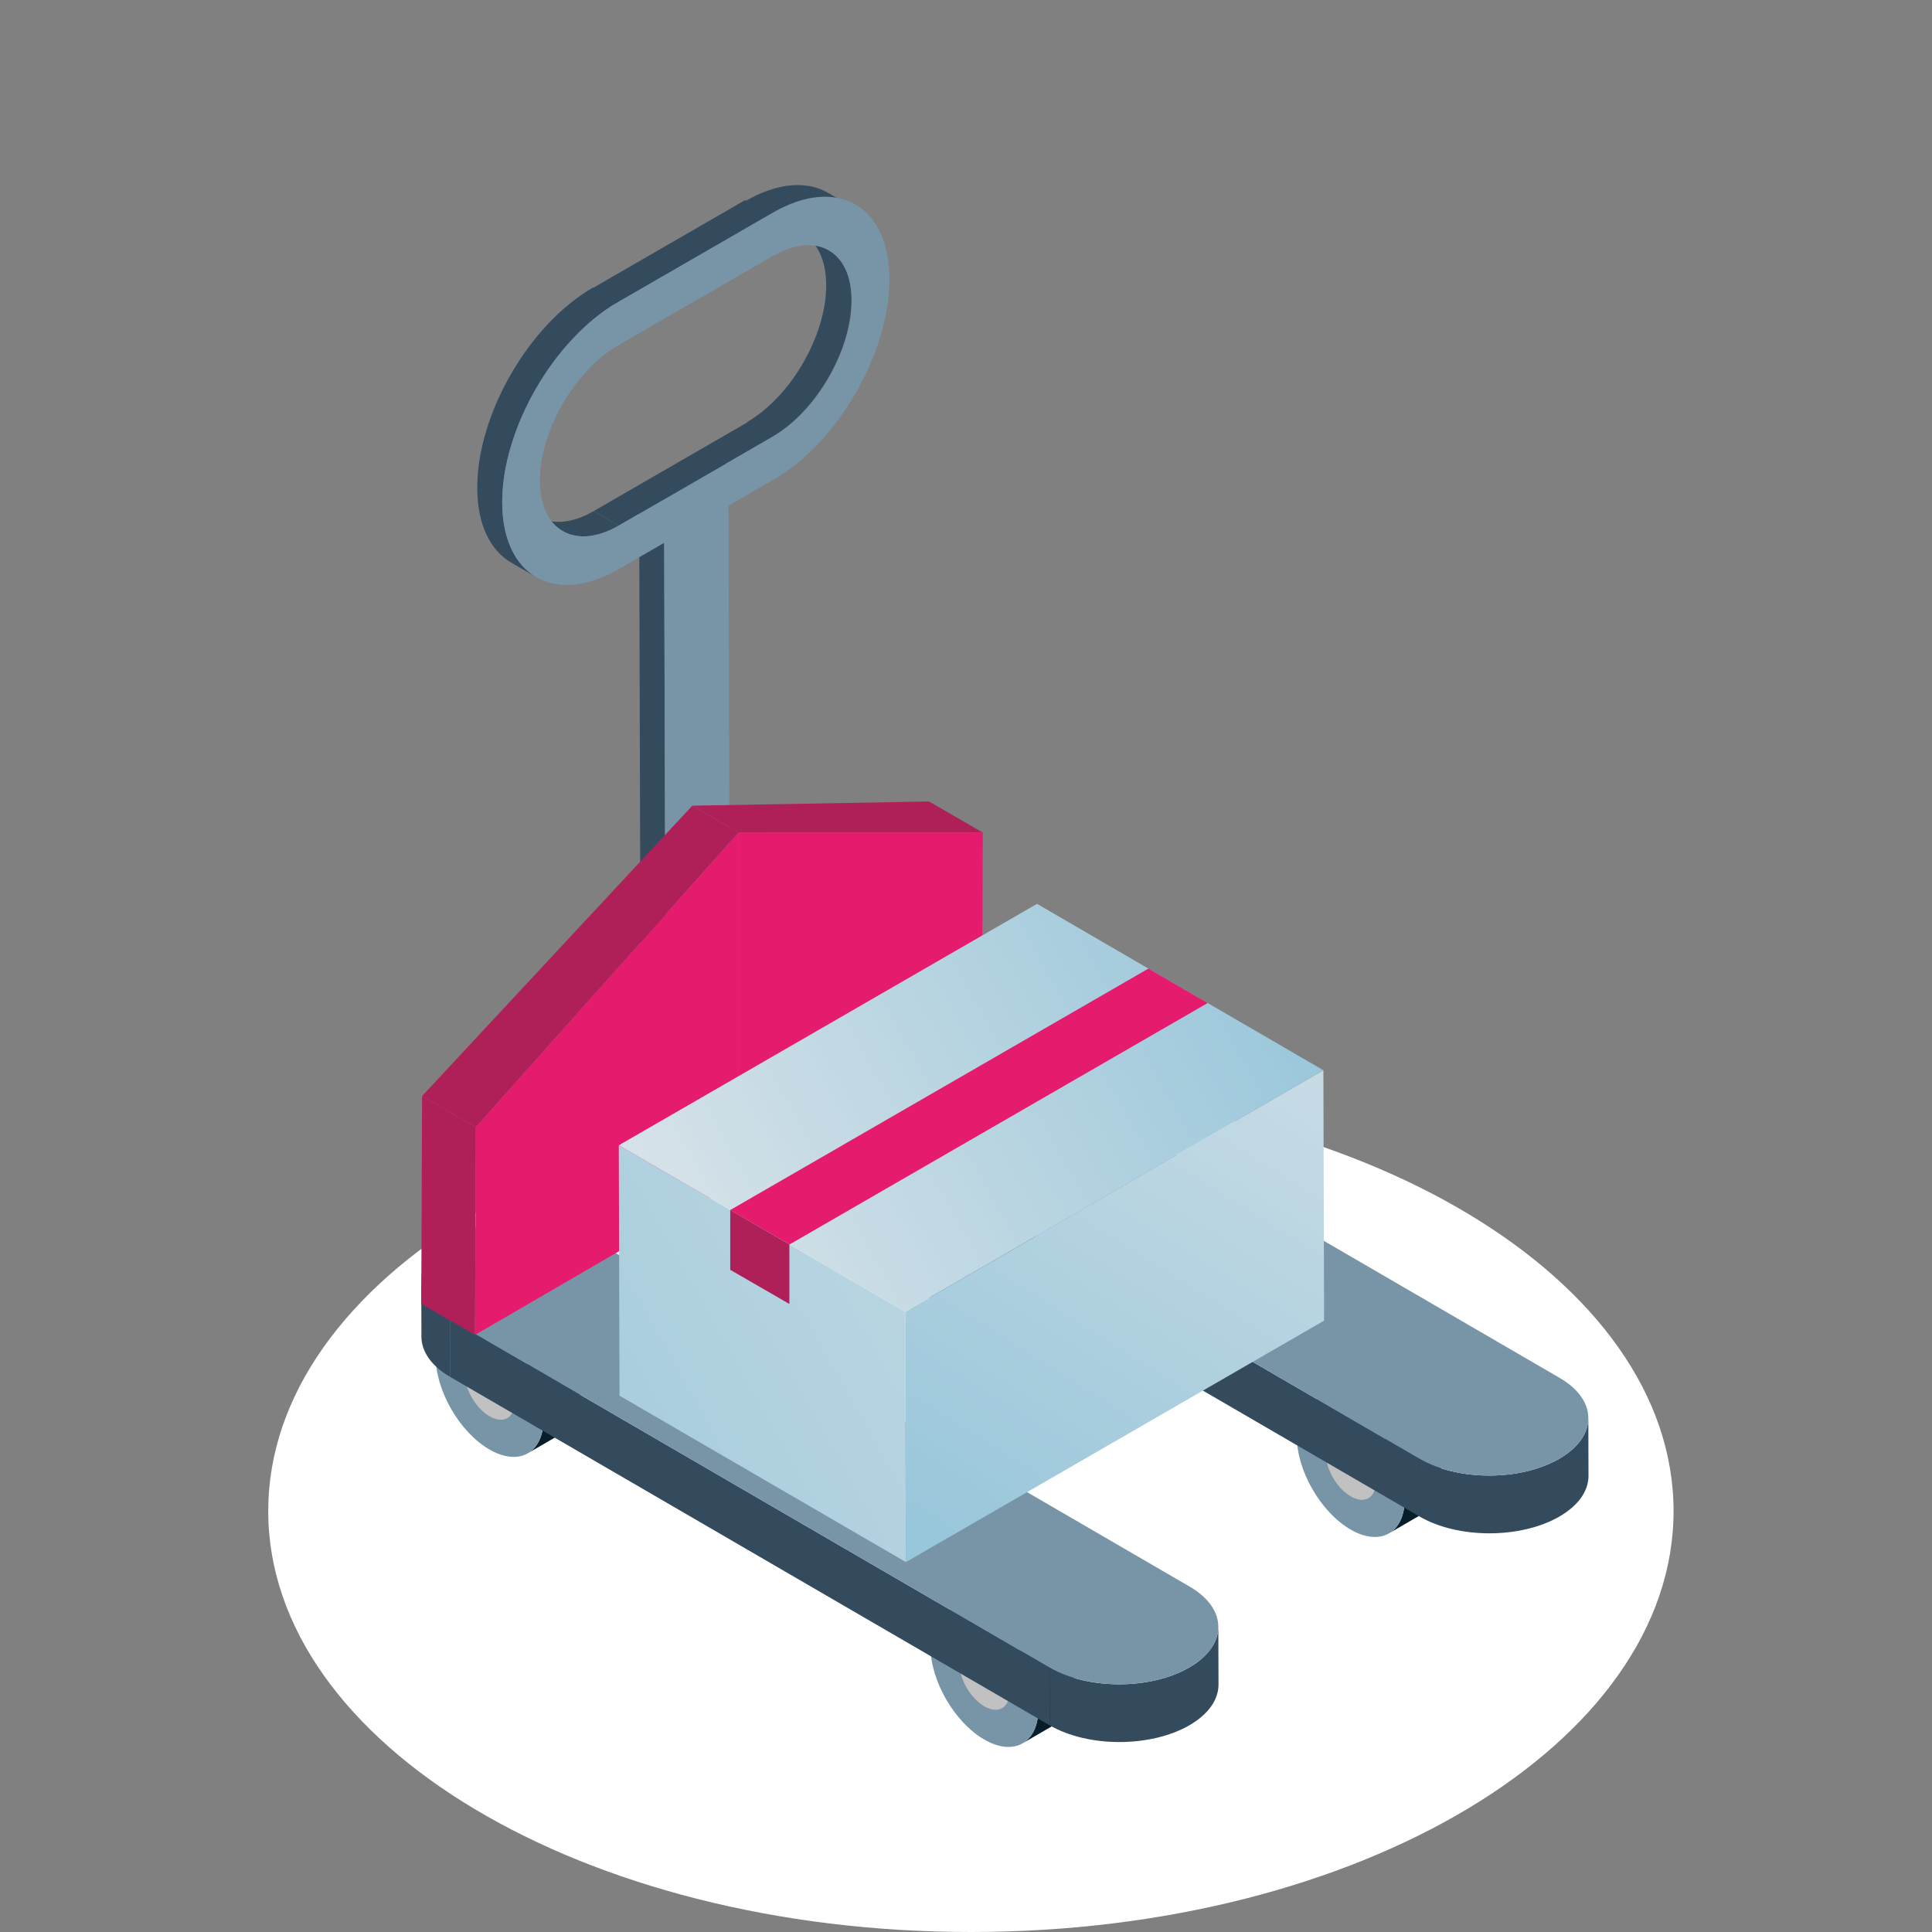 <?xml version="1.0" encoding="utf-8"?>
<!-- Generator: Adobe Illustrator 15.1.0, SVG Export Plug-In . SVG Version: 6.00 Build 0)  -->
<!DOCTYPE svg PUBLIC "-//W3C//DTD SVG 1.1//EN" "http://www.w3.org/Graphics/SVG/1.1/DTD/svg11.dtd">
<svg version="1.1" id="Calque_1" xmlns:x="http://ns.adobe.com/Extensibility/1.0/" xmlns:i="http://ns.adobe.com/AdobeIllustrator/10.0/" xmlns:graph="http://ns.adobe.com/Graphs/1.0/"
	 xmlns="http://www.w3.org/2000/svg" xmlns:xlink="http://www.w3.org/1999/xlink" x="0px" y="0px" width="164.834px"
	 height="164.834px" viewBox="0 -36.834 164.834 164.834" enable-background="new 0 -36.834 164.834 164.834" xml:space="preserve">
<rect x="0" y="-36.834" width="164.834" height="164.834" fill="#808080" stroke="none"/>
<path fill="#FFFFFF" d="M82.836,128c-33.107,0-59.951-16.083-59.951-35.909c0-19.824,26.844-35.901,59.951-35.901
	c33.106,0,59.948,16.077,59.948,35.901C142.784,111.917,115.942,128,82.836,128"/>
<g>
	<g>
		<path fill="#344B5E" d="M65.893,0.427l-2.154-1.253c3.737-2.158,6.763-7.397,6.751-11.681c-0.005-2.133-0.76-3.636-1.975-4.343
			l2.151,1.253c1.217,0.707,1.973,2.208,1.977,4.343C72.657-6.971,69.631-1.731,65.893,0.427L65.893,0.427z"/>
	</g>
	<g>
		<path fill="#344B5E" d="M65.746-18.458l-2.123-1.235c2.744-1.583,5.23-1.73,7.027-0.686l2.123,1.233
			C70.977-20.188,68.49-20.043,65.746-18.458L65.746-18.458z"/>
	</g>
	<g>
		<polygon fill="#344B5E" points="52.515,-10.917 50.393,-12.152 63.561,-19.755 65.684,-18.52 		"/>
	</g>
	<g>
		<polygon fill="#D2DCE5" points="47.586,73.298 49.103,72.419 88.571,95.203 87.052,96.086 		"/>
	</g>
	<g>
		<g>
			<g enable-background="new    ">
				<path fill="#081D2A" d="M83.846,98.858c0.756-0.438,1.775-0.426,2.906,0.124c0.123,0.06,0.246,0.125,0.371,0.197
					c1.645,0.949,3.084,2.772,3.895,4.731c0.444,1.073,0.699,2.187,0.697,3.221c-0.004,1.452-0.518,2.474-1.344,2.955l-3.119,1.812
					c0.826-0.48,1.338-1.502,1.342-2.953c0.004-1.035-0.251-2.147-0.695-3.221c-0.811-1.96-2.252-3.783-3.896-4.732
					c-0.124-0.072-0.249-0.137-0.37-0.196c-1.133-0.55-2.15-0.563-2.907-0.125L83.846,98.858z"/>
				<g>
					<path fill="#7895A8" d="M84.003,100.992c-2.544-1.469-4.613-0.289-4.62,2.634c-0.009,2.923,2.047,6.484,4.591,7.953
						s4.612,0.289,4.62-2.634C88.603,106.022,86.547,102.461,84.003,100.992z"/>
				</g>
			</g>
		</g>
		<path fill="#C1C1C1" d="M83.996,103.826c-1.183-0.684-2.145-0.135-2.147,1.224c-0.005,1.358,0.95,3.013,2.133,3.695
			c1.182,0.682,2.145,0.135,2.147-1.224C86.133,106.163,85.178,104.509,83.996,103.826z"/>
	</g>
	<g>
		<g>
			<g enable-background="new    ">
				<path fill="#081D2A" d="M115.104,80.944c0.756-0.438,1.774-0.426,2.905,0.124c0.123,0.06,0.248,0.125,0.373,0.197
					c1.644,0.949,3.083,2.772,3.895,4.731c0.443,1.074,0.699,2.187,0.696,3.222c-0.005,1.451-0.517,2.474-1.345,2.954l-3.119,1.813
					c0.826-0.48,1.34-1.502,1.344-2.955c0.003-1.033-0.253-2.147-0.695-3.22c-0.813-1.96-2.252-3.784-3.896-4.733
					c-0.126-0.072-0.249-0.137-0.372-0.196c-1.132-0.55-2.15-0.563-2.905-0.124L115.104,80.944z"/>
				<g>
					<path fill="#7895A8" d="M115.263,83.078c-2.544-1.468-4.613-0.289-4.622,2.634s2.048,6.484,4.592,7.953
						c2.543,1.469,4.613,0.289,4.621-2.634S117.807,84.547,115.263,83.078z"/>
				</g>
			</g>
		</g>
		<path fill="#C1C1C1" d="M115.254,85.912c-1.183-0.682-2.143-0.135-2.147,1.224c-0.005,1.359,0.95,3.013,2.133,3.696
			c1.183,0.683,2.145,0.134,2.147-1.225C117.391,88.25,116.436,86.595,115.254,85.912z"/>
	</g>
	<g>
		<g>
			<g enable-background="new    ">
				<path fill="#081D2A" d="M41.632,74.113c0.757-0.438,1.774-0.426,2.907,0.124c0.123,0.06,0.246,0.125,0.37,0.197
					c1.644,0.949,3.085,2.772,3.896,4.731c0.444,1.073,0.699,2.187,0.695,3.221c-0.004,1.451-0.516,2.475-1.342,2.955l-3.122,1.813
					c0.828-0.48,1.341-1.503,1.345-2.955c0.003-1.033-0.252-2.147-0.696-3.22c-0.81-1.961-2.251-3.784-3.896-4.733
					c-0.124-0.072-0.248-0.138-0.37-0.196c-1.133-0.55-2.151-0.563-2.907-0.123L41.632,74.113z"/>
				<g>
					<path fill="#7895A8" d="M41.789,76.247c-2.543-1.469-4.613-0.289-4.621,2.634s2.047,6.484,4.591,7.953s4.613,0.289,4.622-2.634
						S44.333,77.716,41.789,76.247z"/>
				</g>
			</g>
		</g>
		<path fill="#C1C1C1" d="M41.781,79.08c-1.183-0.681-2.144-0.134-2.148,1.225c-0.002,1.358,0.953,3.013,2.135,3.695
			c1.183,0.684,2.143,0.135,2.147-1.224C43.92,81.417,42.963,79.764,41.781,79.08z"/>
	</g>
	<g>
		<g>
			<g enable-background="new    ">
				<path fill="#081D2A" d="M78.873,54.062c1.172-0.68,2.752-0.659,4.509,0.192c0.189,0.093,0.382,0.194,0.575,0.307
					c2.551,1.472,4.785,4.301,6.044,7.341c0.687,1.664,1.083,3.392,1.079,4.995c-0.007,2.253-0.802,3.839-2.085,4.584l-4.841,2.813
					c1.284-0.745,2.078-2.331,2.086-4.584c0.004-1.604-0.393-3.331-1.08-4.995c-1.259-3.04-3.492-5.869-6.044-7.342
					c-0.194-0.112-0.385-0.213-0.574-0.306c-1.757-0.854-3.337-0.873-4.511-0.192L78.873,54.062z"/>
				<g>
					<path fill="#055075" d="M79.116,57.373c-3.946-2.278-7.155-0.449-7.169,4.086c-0.013,4.535,3.177,10.058,7.123,12.337
						c3.947,2.277,7.156,0.448,7.17-4.086C86.253,65.175,83.063,59.651,79.116,57.373z"/>
				</g>
			</g>
		</g>
		<path fill="#C1C1C1" d="M79.104,61.769c-1.835-1.06-3.325-0.208-3.332,1.898c-0.006,2.108,1.476,4.675,3.311,5.733
			c1.833,1.059,3.325,0.208,3.331-1.898C82.42,65.395,80.938,62.828,79.104,61.769z"/>
	</g>
	<g>
		<g enable-background="new    ">
			<g>
				<polygon fill="#344B5E" points="56.82,63.58 54.691,62.342 54.527,4.797 56.657,6.036 				"/>
			</g>
			<g>
				<polygon fill="#013146" points="56.657,6.036 54.527,4.797 60.009,1.633 62.141,2.87 				"/>
			</g>
			<g>
				<polygon fill="#7895A8" points="62.141,2.87 62.303,60.414 56.82,63.58 56.657,6.036 				"/>
			</g>
		</g>
	</g>
	<g>
		<g enable-background="new    ">
			<g enable-background="new    ">
				<defs>
					<path id="SVGID_1_" enable-background="new    " d="M67.51,54.473l0.014,4.929c0.004,1.241,0.817,2.481,2.44,3.425
						l-0.015-4.929C68.326,56.954,67.513,55.714,67.51,54.473z"/>
				</defs>
				<clipPath id="SVGID_2_">
					<use xlink:href="#SVGID_1_"  overflow="visible"/>
				</clipPath>
				<g clip-path="url(#SVGID_2_)" enable-background="new    ">
					<path fill="#00354D" d="M67.51,54.473l0.014,4.929c0.004,1.241,0.817,2.481,2.44,3.425l-0.015-4.929
						C68.326,56.954,67.513,55.714,67.51,54.473L67.51,54.473z"/>
				</g>
			</g>
			<g>
				<polygon fill="#344B5E" points="69.949,57.897 69.964,62.826 121.127,92.56 121.113,87.631 				"/>
			</g>
			<g enable-background="new    ">
				<defs>
					<path id="SVGID_3_" enable-background="new    " d="M135.527,89.078l-0.014-4.929c0.004,1.259-0.828,2.521-2.492,3.481
						c-3.29,1.9-8.63,1.905-11.908,0l0.014,4.929c3.279,1.905,8.619,1.899,11.909,0C134.7,91.599,135.531,90.337,135.527,89.078z"/>
				</defs>
				<clipPath id="SVGID_4_">
					<use xlink:href="#SVGID_3_"  overflow="visible"/>
				</clipPath>
				<g clip-path="url(#SVGID_4_)">
					<path fill="#344B5E" d="M121.113,87.631l0.014,4.929c3.279,1.905,8.619,1.899,11.909,0c1.664-0.961,2.495-2.223,2.491-3.481
						l-0.014-4.929c0.004,1.259-0.828,2.521-2.492,3.481C129.731,89.531,124.392,89.536,121.113,87.631L121.113,87.631z"/>
				</g>
			</g>
			<g>
				<path fill="#7895A8" d="M69.988,51c-3.29,1.9-3.308,4.998-0.039,6.897l51.164,29.733c3.278,1.905,8.618,1.9,11.908,0
					c3.301-1.905,3.328-4.998,0.049-6.903L81.908,50.994C78.639,49.094,73.289,49.094,69.988,51z"/>
			</g>
		</g>
	</g>
	<g>
		<g enable-background="new    ">
			<g enable-background="new    ">
				<defs>
					<path id="SVGID_5_" enable-background="new    " d="M35.94,72.281l0.015,4.929c0.003,1.241,0.816,2.479,2.441,3.425
						l-0.015-4.93C36.757,74.762,35.945,73.521,35.94,72.281z"/>
				</defs>
				<clipPath id="SVGID_6_">
					<use xlink:href="#SVGID_5_"  overflow="visible"/>
				</clipPath>
				<g clip-path="url(#SVGID_6_)">
					<path fill="#344B5E" d="M35.94,72.281l0.015,4.929c0.003,1.241,0.816,2.479,2.441,3.425l-0.015-4.93
						C36.757,74.762,35.945,73.521,35.94,72.281L35.94,72.281z"/>
				</g>
			</g>
			<g>
				<polygon fill="#344B5E" points="38.382,75.705 38.396,80.635 89.558,110.366 89.545,105.438 				"/>
			</g>
			<g enable-background="new    ">
				<defs>
					<path id="SVGID_7_" enable-background="new    " d="M103.96,106.885l-0.015-4.929c0.003,1.261-0.828,2.521-2.491,3.481
						c-3.291,1.9-8.63,1.906-11.909,0l0.013,4.929c3.28,1.905,8.618,1.899,11.911,0C103.131,109.407,103.963,108.146,103.96,106.885
						z"/>
				</defs>
				<clipPath id="SVGID_8_">
					<use xlink:href="#SVGID_7_"  overflow="visible"/>
				</clipPath>
				<g clip-path="url(#SVGID_8_)">
					<path fill="#344B5E" d="M89.545,105.438l0.013,4.929c3.28,1.905,8.618,1.899,11.911,0c1.662-0.959,2.494-2.221,2.491-3.481
						l-0.015-4.929c0.003,1.261-0.828,2.521-2.491,3.481C98.163,107.338,92.824,107.344,89.545,105.438L89.545,105.438z"/>
				</g>
			</g>
			<g>
				<path fill="#7895A8" d="M38.421,68.807c-3.292,1.9-3.31,4.998-0.039,6.898l51.163,29.732c3.279,1.906,8.618,1.9,11.909,0
					c3.3-1.905,3.327-4.998,0.048-6.903L50.34,68.801C47.069,66.901,41.722,66.901,38.421,68.807z"/>
			</g>
		</g>
	</g>
	<g>
		<polygon fill="#AF1F58" points="36.009,56.684 35.94,74.411 40.529,77.059 40.598,59.332 		"/>
	</g>
	<g>
		<polygon fill="#AF1F58" points="83.848,34.197 79.261,31.548 59.066,31.905 63.012,34.206 		"/>
		<polygon fill="#AF1F58" points="59.066,31.905 36.009,56.684 40.598,59.332 63.012,34.206 		"/>
		<polygon fill="#E51B6D" points="40.598,59.332 40.529,77.059 63.012,63.994 63.012,34.206 		"/>
		<polygon fill="#E51B6D" points="83.848,34.197 63.012,34.206 63.012,63.994 83.781,51.925 		"/>
	</g>
	<g>
		<g>
			<g>
				<g enable-background="new    ">
					<g>
						<linearGradient id="SVGID_9_" gradientUnits="userSpaceOnUse" x1="128.454" y1="43.111" x2="29.455" y2="98.611">
							<stop  offset="0" style="stop-color:#DDE5EA"/>
							<stop  offset="1" style="stop-color:#98C6DA"/>
						</linearGradient>
						<polygon fill="url(#SVGID_9_)" points="52.795,60.879 52.856,82.241 77.289,96.44 77.229,75.076 						"/>
					</g>
					<g>
						<linearGradient id="SVGID_10_" gradientUnits="userSpaceOnUse" x1="121.671" y1="33.08" x2="82.171" y2="96.08">
							<stop  offset="0" style="stop-color:#DDE5EA"/>
							<stop  offset="1" style="stop-color:#98C6DA"/>
						</linearGradient>
						<polygon fill="url(#SVGID_10_)" points="77.229,75.076 77.289,96.44 112.969,75.841 112.908,54.478 						"/>
					</g>
					<g>
						<linearGradient id="SVGID_11_" gradientUnits="userSpaceOnUse" x1="53.84" y1="73.882" x2="109.34" y2="42.882">
							<stop  offset="0" style="stop-color:#DDE5EA"/>
							<stop  offset="1" style="stop-color:#98C6DA"/>
						</linearGradient>
						<polygon fill="url(#SVGID_11_)" points="52.795,60.879 77.229,75.076 112.908,54.478 88.476,40.279 						"/>
					</g>
				</g>
			</g>
			<g>
				<polygon fill="#E51B6D" points="97.982,45.803 103.038,48.741 67.359,69.341 62.303,66.403 				"/>
			</g>
			<polygon fill="#AF1F58" points="67.348,69.339 62.303,66.403 62.303,71.506 67.348,74.418 			"/>
		</g>
	</g>
	<g>
		<polygon fill="#344B5E" points="52.782,8.011 50.65,6.772 63.863,-0.856 65.995,0.382 		"/>
	</g>
	<g enable-background="new    ">
		<defs>
			<path id="SVGID_12_" enable-background="new    " d="M48.015,8.476l-2.13-1.239c1.218,0.709,2.905,0.611,4.766-0.464l2.132,1.238
				C50.922,9.085,49.232,9.183,48.015,8.476z"/>
		</defs>
		<clipPath id="SVGID_13_">
			<use xlink:href="#SVGID_12_"  overflow="visible"/>
		</clipPath>
		<g clip-path="url(#SVGID_13_)">
			<path fill="#344B5E" d="M48.015,8.476l-2.13-1.239c1.218,0.709,2.905,0.611,4.766-0.464l2.132,1.238
				C50.922,9.085,49.232,9.183,48.015,8.476L48.015,8.476z"/>
		</g>
	</g>
	<g enable-background="new    ">
		<defs>
			<path id="SVGID_14_" enable-background="new    " d="M45.742,12.401l-2.13-1.239c-1.781-1.034-2.885-3.233-2.894-6.354
				c-0.02-6.287,4.406-13.952,9.879-17.11l2.13,1.238c-5.472,3.159-9.896,10.823-9.879,17.11
				C42.857,9.167,43.963,11.366,45.742,12.401z"/>
		</defs>
		<clipPath id="SVGID_15_">
			<use xlink:href="#SVGID_14_"  overflow="visible"/>
		</clipPath>
		<g clip-path="url(#SVGID_15_)">
			<path fill="#344B5E" d="M45.742,12.401l-2.13-1.239c-1.781-1.034-2.885-3.233-2.894-6.354c-0.02-6.287,4.406-13.952,9.879-17.11
				l2.13,1.238c-5.472,3.159-9.896,10.823-9.879,17.11C42.857,9.167,43.963,11.366,45.742,12.401L45.742,12.401z"/>
		</g>
	</g>
	<g>
		<path fill="#7895A8" d="M65.939-18.692c5.473-3.158,9.927-0.62,9.944,5.667c0.019,6.277-4.406,13.952-9.879,17.112l-13.212,7.627
			c-5.473,3.16-9.927,0.61-9.944-5.667c-0.018-6.287,4.407-13.951,9.879-17.11L65.939-18.692z M65.995,0.382
			c3.695-2.134,6.688-7.315,6.675-11.551c-0.012-4.249-3.022-5.965-6.72-3.83L52.738-7.371c-3.696,2.135-6.688,7.316-6.676,11.563
			c0.012,4.236,3.022,5.951,6.72,3.818L65.995,0.382L65.995,0.382z"/>
	</g>
</g>
</svg>
